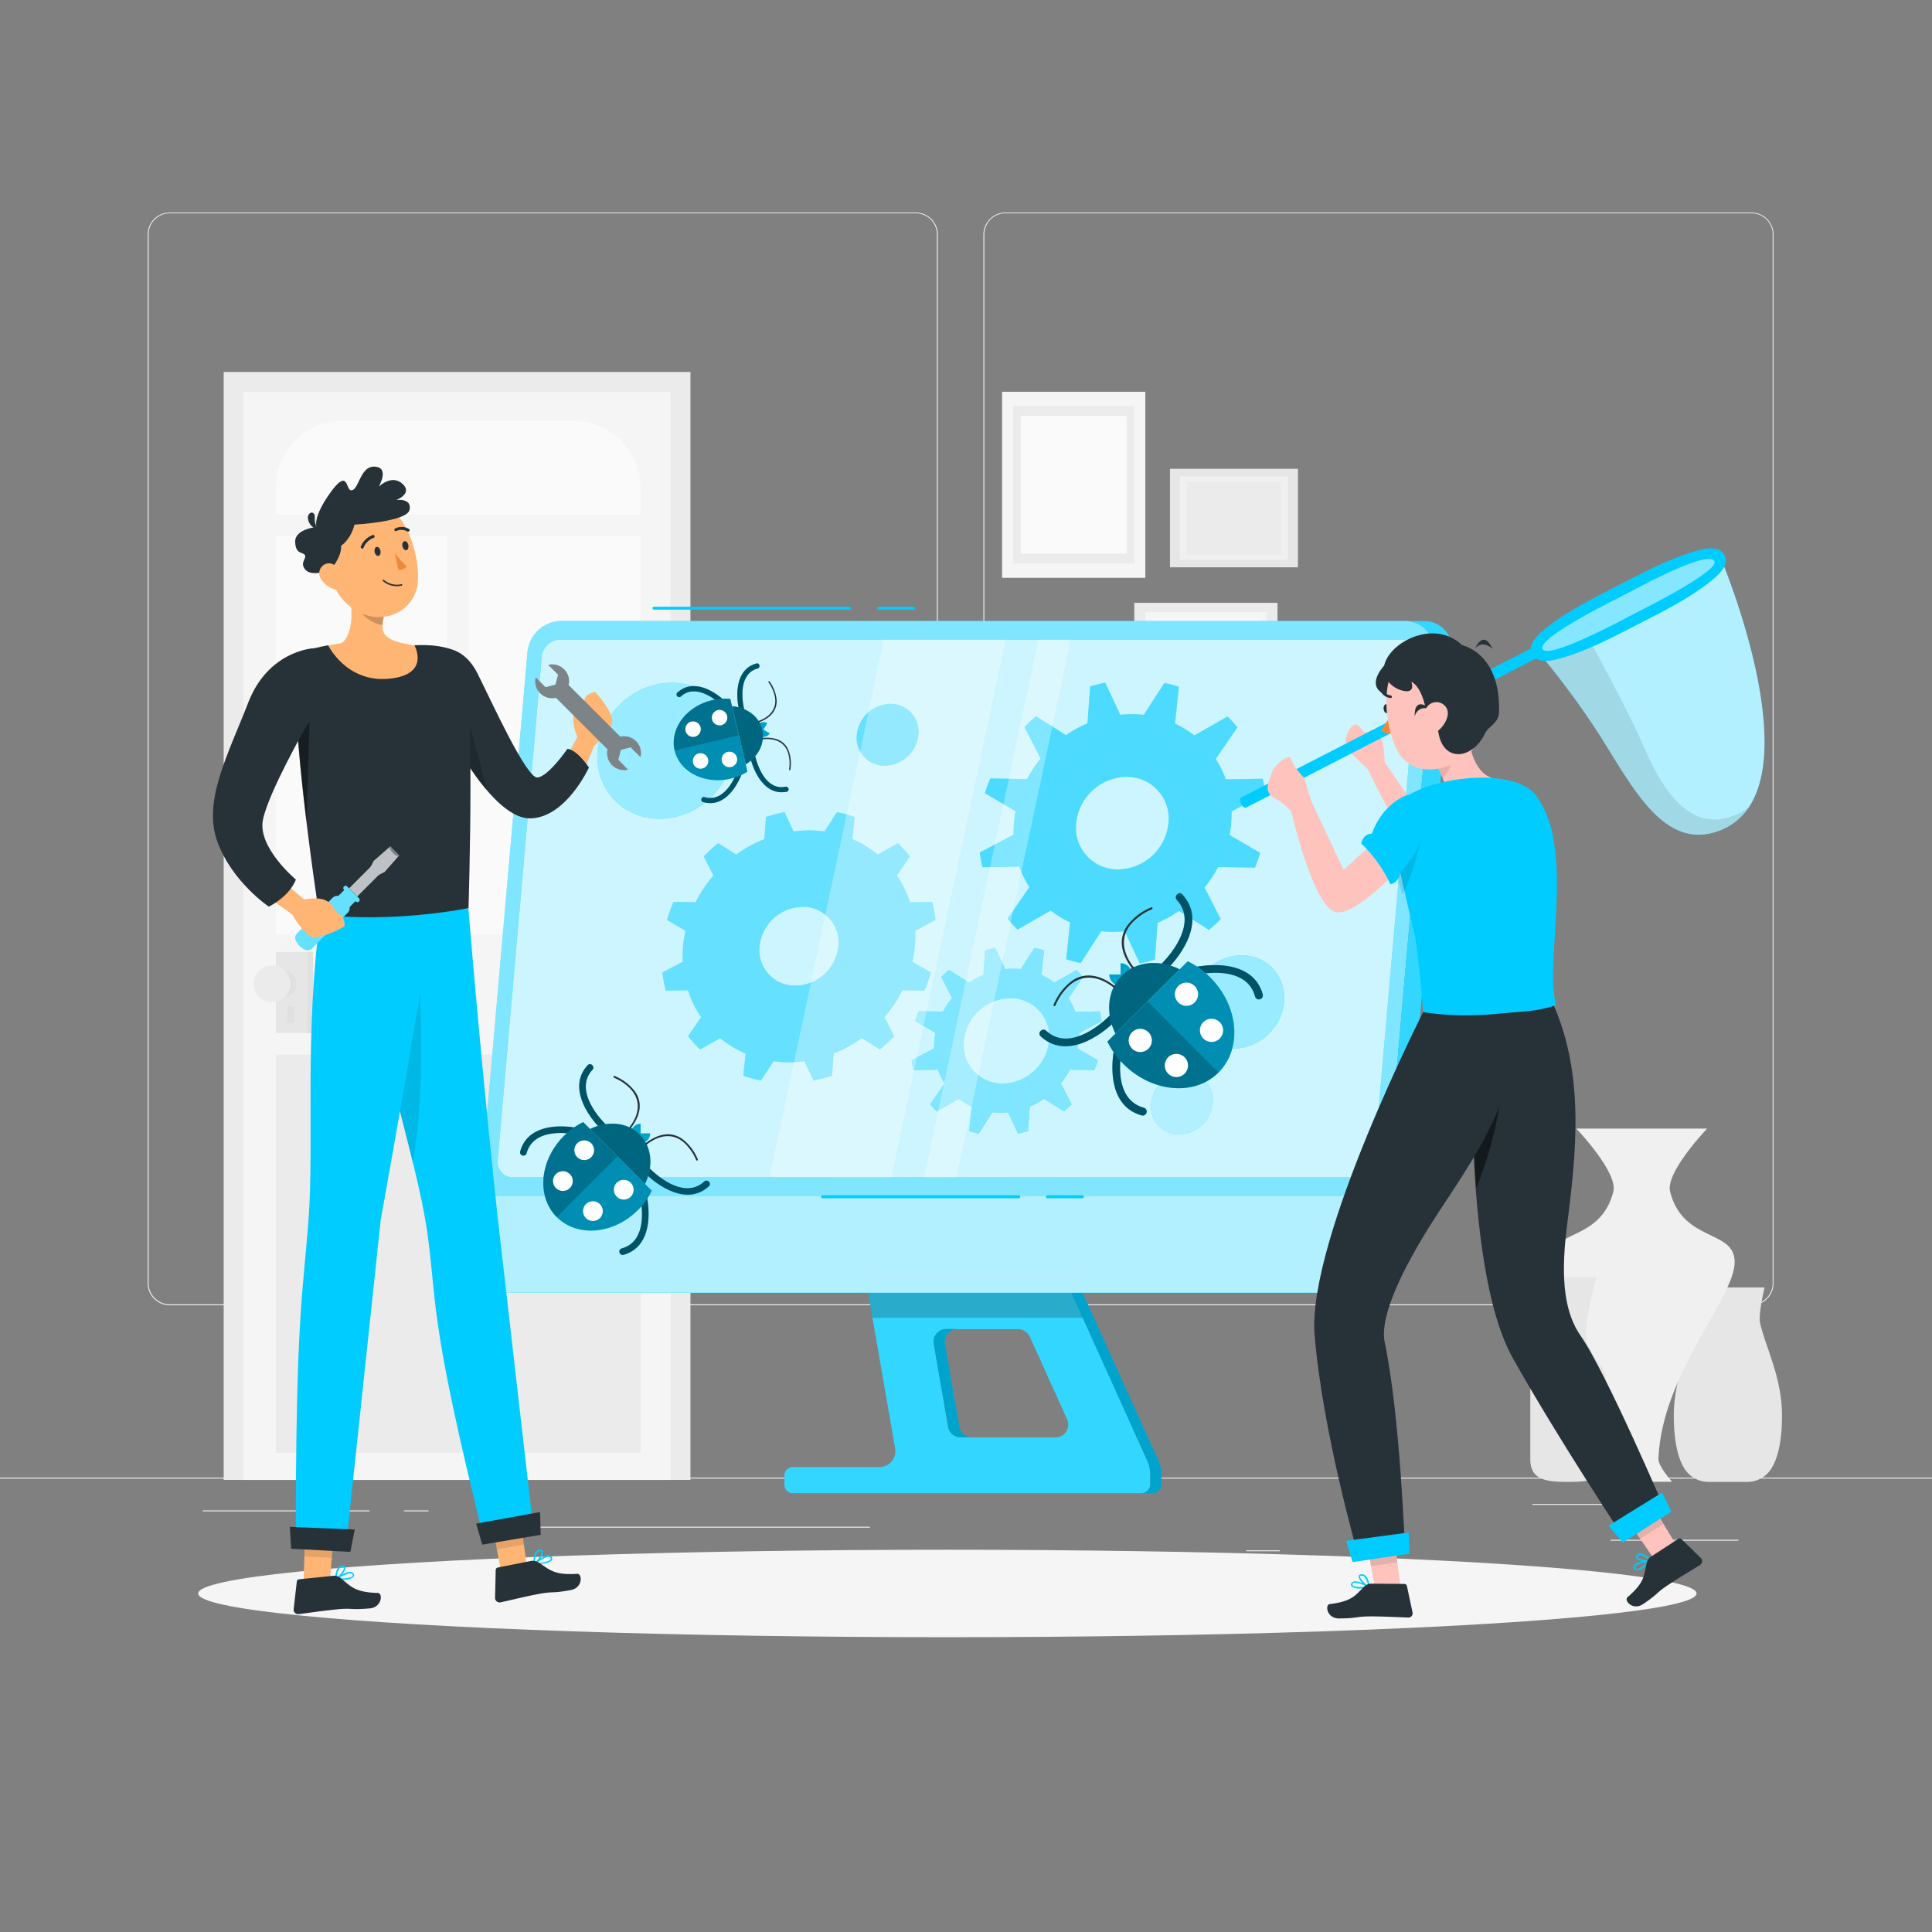 <?xml version="1.0" encoding="UTF-8"?>
<svg xmlns="http://www.w3.org/2000/svg" viewBox="0 0 500 500">
  <rect x="0" y="0" width="500" height="500" fill="#808080" stroke="none"/>
  <g id="freepik--background-complete--inject-75">
    <rect x="416.78" y="398.49" width="33.12" height="0.25" style="fill:#ebebeb"></rect>
    <rect x="322.53" y="401.21" width="8.69" height="0.25" style="fill:#ebebeb"></rect>
    <rect x="396.59" y="389.21" width="19.19" height="0.25" style="fill:#ebebeb"></rect>
    <rect x="52.46" y="390.89" width="43.19" height="0.25" style="fill:#ebebeb"></rect>
    <rect x="104.56" y="390.89" width="6.33" height="0.25" style="fill:#ebebeb"></rect>
    <rect x="131.47" y="395.11" width="93.68" height="0.25" style="fill:#ebebeb"></rect>
    <path d="M237,337.8H43.92a5.71,5.71,0,0,1-5.71-5.71V60.66A5.71,5.71,0,0,1,43.92,55H237a5.71,5.71,0,0,1,5.71,5.71V332.09A5.71,5.71,0,0,1,237,337.8ZM43.92,55.2a5.47,5.47,0,0,0-5.46,5.46V332.09a5.47,5.47,0,0,0,5.46,5.46H237a5.47,5.47,0,0,0,5.46-5.46V60.66A5.47,5.47,0,0,0,237,55.2Z" style="fill:#ebebeb"></path>
    <path d="M453.31,337.8H260.21a5.72,5.72,0,0,1-5.71-5.71V60.66A5.72,5.72,0,0,1,260.21,55h193.1A5.71,5.71,0,0,1,459,60.66V332.09A5.71,5.71,0,0,1,453.31,337.8ZM260.21,55.2a5.47,5.47,0,0,0-5.46,5.46V332.09a5.47,5.47,0,0,0,5.46,5.46h193.1a5.47,5.47,0,0,0,5.46-5.46V60.66a5.47,5.47,0,0,0-5.46-5.46Z" style="fill:#ebebeb"></path>
    <rect y="382.4" width="500" height="0.25" style="fill:#ebebeb"></rect>
    <rect x="57.89" y="96.27" width="120.8" height="286.73" style="fill:#ebebeb"></rect>
    <rect x="63.02" y="101.47" width="110.53" height="281.54" style="fill:#f5f5f5"></rect>
    <rect x="71.39" y="138.61" width="44.31" height="103.11" style="fill:#fafafa"></rect>
    <rect x="121.47" y="138.61" width="44.31" height="103.11" style="fill:#fafafa"></rect>
    <rect x="71.39" y="272.9" width="94.39" height="103.11" style="fill:#ebebeb"></rect>
    <path d="M88.67,108.94H148.5a17.28,17.28,0,0,1,17.28,17.28v7.05a0,0,0,0,1,0,0H71.39a0,0,0,0,1,0,0v-7.05A17.28,17.28,0,0,1,88.67,108.94Z" style="fill:#fafafa"></path>
    <rect x="71.39" y="246.36" width="8.06" height="21" style="fill:#e6e6e6"></rect>
    <rect x="79.44" y="246.36" width="1.58" height="21" transform="translate(160.47 513.72) rotate(180)" style="fill:#e0e0e0"></rect>
    <path d="M76.78,254.61a3.4,3.4,0,1,1-3.4-3.4A3.4,3.4,0,0,1,76.78,254.61Z" style="fill:#e0e0e0"></path>
    <rect x="74.38" y="260.48" width="1.75" height="4.25" style="fill:#e0e0e0"></rect>
    <circle cx="70.39" cy="254.61" r="4.75" style="fill:#ebebeb"></circle>
    <rect x="259.34" y="101.39" width="37.07" height="48.15" style="fill:#f5f5f5"></rect>
    <rect x="262.19" y="105.09" width="31.36" height="40.75" style="fill:#ebebeb"></rect>
    <rect x="264.15" y="107.64" width="27.44" height="35.65" style="fill:#fafafa"></rect>
    <rect x="293.55" y="156.01" width="37.07" height="31.59" style="fill:#ebebeb"></rect>
    <rect x="296.41" y="158.44" width="31.36" height="26.73" style="fill:#f5f5f5"></rect>
    <rect x="298.37" y="160.11" width="27.44" height="23.39" style="fill:#fafafa"></rect>
    <rect x="306.61" y="117.52" width="25.49" height="33.12" transform="translate(453.43 -185.28) rotate(90)" style="fill:#e6e6e6"></rect>
    <rect x="308.57" y="120.06" width="21.57" height="28.02" transform="translate(453.43 -185.28) rotate(90)" style="fill:#f0f0f0"></rect>
    <rect x="309.92" y="121.82" width="18.87" height="24.51" transform="translate(453.43 -185.28) rotate(90)" style="fill:#ebebeb"></rect>
    <path d="M433.18,366.28c0,6.76,1.06,11.14,2.84,13.94a7.4,7.4,0,0,0,6.26,3.3h9.79a7.38,7.38,0,0,0,6.26-3.3c1.79-2.8,2.85-7.18,2.85-13.94,0-9.8-4.28-17.65-5.67-23.92-.51-2.26,1.17-9.18,1.17-9.18h-19s1.67,6.92,1.17,9.18C437.45,348.63,433.18,356.48,433.18,366.28Z" style="fill:#e6e6e6"></path>
    <path d="M400.82,326.6c0-8.51,13.35-5,16.71-18.19,1.28-5-9.58-16.33-9.58-16.33H441.8s-10.86,11.33-9.58,16.33c3.36,13.21,16.71,9.68,16.71,18.19,0,9.38-18.83,28.9-19.74,50.88-.08,2,3.54,6,3.54,6H417s3.62-4.07,3.54-6C419.65,355.5,400.82,336,400.82,326.6Z" style="fill:#f0f0f0"></path>
    <path d="M411.05,348.72c-2-4.13,2.1-18.2,2.1-18.2H398.48s4.07,14.07,2.1,18.2c-1.38,2.92-4.54,4.79-4.54,8.25v20.77c0,5.38,4.4,5.78,9.78,5.78s9.78-.4,9.78-5.78V357C415.6,353.51,412.44,351.64,411.05,348.72Z" style="fill:#e6e6e6"></path>
  </g>
  <g id="freepik--Shadow--inject-75">
    <ellipse id="freepik--path--inject-75" cx="245.18" cy="412.39" rx="193.89" ry="11.32" style="fill:#f5f5f5"></ellipse>
  </g>
  <g id="freepik--Device--inject-75">
    <path d="M296.9,378,275,329.45h-51.2l7.86,45.43a4.1,4.1,0,0,1-4,4.8H205.18a2.17,2.17,0,0,0-2.17,2.17v2.42a2.17,2.17,0,0,0,2.17,2.17h90.14a2.36,2.36,0,0,0,2.36-2.36v-2.51A8.78,8.78,0,0,0,296.9,378Zm-23.71-6H248.61a3.28,3.28,0,0,1-3.24-2.73l-3.71-21.43a3.29,3.29,0,0,1,3.25-3.85H263.5a3.3,3.3,0,0,1,3,1.93l9.69,21.43A3.3,3.3,0,0,1,273.19,372Z" style="fill:#00CCFF"></path>
    <path d="M296.9,378,275,329.45h-51.2l7.86,45.43a4.1,4.1,0,0,1-4,4.8H205.18a2.17,2.17,0,0,0-2.17,2.17v2.42a2.17,2.17,0,0,0,2.17,2.17h90.14a2.36,2.36,0,0,0,2.36-2.36v-2.51A8.78,8.78,0,0,0,296.9,378Zm-23.71-6H248.61a3.28,3.28,0,0,1-3.24-2.73l-3.71-21.43a3.29,3.29,0,0,1,3.25-3.85H263.5a3.3,3.3,0,0,1,3,1.93l9.69,21.43A3.3,3.3,0,0,1,273.19,372Z" style="fill:#fff;opacity:0.2"></path>
    <path d="M247.8,343.94h-2.89a3.29,3.29,0,0,0-3.25,3.85l3.71,21.43a3.28,3.28,0,0,0,3.24,2.73h2.9a3.28,3.28,0,0,1-3.24-2.73l-3.71-21.43A3.29,3.29,0,0,1,247.8,343.94Z" style="fill:#00CCFF"></path>
    <path d="M299.8,378l-21.92-48.51H275L296.9,378a8.78,8.78,0,0,1,.78,3.61v2.51a2.36,2.36,0,0,1-2.36,2.36h2.9a2.36,2.36,0,0,0,2.36-2.36v-2.51A8.78,8.78,0,0,0,299.8,378Z" style="fill:#00CCFF"></path>
    <g style="opacity:0.2">
      <path d="M247.8,343.94h-2.89a3.29,3.29,0,0,0-3.25,3.85l3.71,21.43a3.28,3.28,0,0,0,3.24,2.73h2.9a3.28,3.28,0,0,1-3.24-2.73l-3.71-21.43A3.29,3.29,0,0,1,247.8,343.94Z"></path>
      <path d="M299.8,378l-21.92-48.51H275L296.9,378a8.78,8.78,0,0,1,.78,3.61v2.51a2.36,2.36,0,0,1-2.36,2.36h2.9a2.36,2.36,0,0,0,2.36-2.36v-2.51A8.78,8.78,0,0,0,299.8,378Z"></path>
    </g>
    <polygon points="274.98 329.45 223.78 329.45 225.79 341.04 280.22 341.04 274.98 329.45" style="opacity:0.2"></polygon>
    <path d="M348.43,334.54H130a7.19,7.19,0,0,1-7.28-8l13.8-157.84a8.89,8.89,0,0,1,8.69-8H363.64a7.19,7.19,0,0,1,7.28,8L357.11,326.55A8.88,8.88,0,0,1,348.43,334.54Z" style="fill:#00CCFF"></path>
    <path d="M348.43,334.54H130a7.19,7.19,0,0,1-7.28-8l13.8-157.84a8.89,8.89,0,0,1,8.69-8H363.64a7.19,7.19,0,0,1,7.28,8L357.11,326.55A8.88,8.88,0,0,1,348.43,334.54Z" style="fill:#fff;opacity:0.5"></path>
    <path d="M124.2,309.49l-1.49,17.06a7.19,7.19,0,0,0,7.28,8H348.43a8.88,8.88,0,0,0,8.68-8l1.5-17.06Z" style="fill:#00CCFF"></path>
    <path d="M124.2,309.49l-1.49,17.06a7.19,7.19,0,0,0,7.28,8H348.43a8.88,8.88,0,0,0,8.68-8l1.5-17.06Z" style="fill:#fff;opacity:0.7"></path>
    <path d="M350.9,304.66H132.75a3.9,3.9,0,0,1-3.95-4.33l11.41-130.45a4.82,4.82,0,0,1,4.71-4.33H363.07a3.9,3.9,0,0,1,3.95,4.33L355.61,300.33A4.82,4.82,0,0,1,350.9,304.66Z" style="fill:#00CCFF"></path>
    <path d="M350.9,304.66H132.75a3.9,3.9,0,0,1-3.95-4.33l11.41-130.45a4.82,4.82,0,0,1,4.71-4.33H363.07a3.9,3.9,0,0,1,3.95,4.33L355.61,300.33A4.82,4.82,0,0,1,350.9,304.66Z" style="fill:#fff;opacity:0.8"></path>
    <path d="M368.47,160.73h-4.83a7.19,7.19,0,0,1,7.28,8L357.11,326.55a8.88,8.88,0,0,1-8.68,8h4.83a8.88,8.88,0,0,0,8.68-8l13.81-157.84A7.19,7.19,0,0,0,368.47,160.73Z" style="fill:#00CCFF"></path>
    <path d="M368.47,160.73h-4.83a7.19,7.19,0,0,1,7.28,8L357.11,326.55a8.88,8.88,0,0,1-8.68,8h4.83a8.88,8.88,0,0,0,8.68-8l13.81-157.84A7.19,7.19,0,0,0,368.47,160.73Z" style="fill:#fff;opacity:0.2"></path>
    <path d="M236.77,244.89a30,30,0,0,0,.07-4l5.26-2.79a34.17,34.17,0,0,0-.84-4.68l-5.74.1a26.75,26.75,0,0,0-3.41-6.95l3.37-4.92a30.75,30.75,0,0,0-3.13-3.43l-5.17,2.95a26.8,26.8,0,0,0-6.6-4l.6-5.73a32.72,32.72,0,0,0-4.57-1.25l-3.23,5a29,29,0,0,0-4-.27,30,30,0,0,0-4,.27l-2.35-5a37,37,0,0,0-4.79,1.25l-.41,5.73a33.7,33.7,0,0,0-7.3,4l-4.66-2.95a41.75,41.75,0,0,0-3.73,3.43l2.52,4.92a33.52,33.52,0,0,0-4.63,6.95l-5.72-.1a38.23,38.23,0,0,0-1.66,4.68l4.77,2.79a31.29,31.29,0,0,0-.63,4,30.14,30.14,0,0,0-.08,4l-5.25,2.78a32.22,32.22,0,0,0,.84,4.68l5.74-.09a26.75,26.75,0,0,0,3.41,7l-3.38,4.91a30.92,30.92,0,0,0,3.14,3.43l5.17-2.94a26.74,26.74,0,0,0,6.59,4l-.59,5.73a32.72,32.72,0,0,0,4.57,1.25l3.23-5a30.45,30.45,0,0,0,4,.27,31.75,31.75,0,0,0,4-.27l2.35,5a37,37,0,0,0,4.79-1.25l.41-5.73a33.94,33.94,0,0,0,7.3-4l4.65,2.94a39.07,39.07,0,0,0,3.73-3.43l-2.51-4.91a33.52,33.52,0,0,0,4.63-7l5.72.09a37.08,37.08,0,0,0,1.66-4.68l-4.77-2.78A31.45,31.45,0,0,0,236.77,244.89Zm-30.89,10.2a9.19,9.19,0,0,1-9.31-10.2,11.36,11.36,0,0,1,11.09-10.2,9.2,9.2,0,0,1,9.31,10.2A11.35,11.35,0,0,1,205.88,255.09Z" style="fill:#00CCFF"></path>
    <path d="M236.77,244.89a30,30,0,0,0,.07-4l5.26-2.79a34.17,34.17,0,0,0-.84-4.68l-5.74.1a26.75,26.75,0,0,0-3.41-6.95l3.37-4.92a30.75,30.75,0,0,0-3.13-3.43l-5.17,2.95a26.8,26.8,0,0,0-6.6-4l.6-5.73a32.72,32.72,0,0,0-4.57-1.25l-3.23,5a29,29,0,0,0-4-.27,30,30,0,0,0-4,.27l-2.35-5a37,37,0,0,0-4.79,1.25l-.41,5.73a33.7,33.7,0,0,0-7.3,4l-4.66-2.95a41.75,41.75,0,0,0-3.73,3.43l2.52,4.92a33.52,33.52,0,0,0-4.63,6.95l-5.72-.1a38.23,38.23,0,0,0-1.66,4.68l4.77,2.79a31.29,31.29,0,0,0-.63,4,30.14,30.14,0,0,0-.08,4l-5.25,2.78a32.22,32.22,0,0,0,.84,4.68l5.74-.09a26.75,26.75,0,0,0,3.41,7l-3.38,4.91a30.92,30.92,0,0,0,3.14,3.43l5.17-2.94a26.74,26.74,0,0,0,6.59,4l-.59,5.73a32.72,32.72,0,0,0,4.57,1.25l3.23-5a30.45,30.45,0,0,0,4,.27,31.75,31.75,0,0,0,4-.27l2.35,5a37,37,0,0,0,4.79-1.25l.41-5.73a33.94,33.94,0,0,0,7.3-4l4.65,2.94a39.07,39.07,0,0,0,3.73-3.43l-2.51-4.91a33.52,33.52,0,0,0,4.63-7l5.72.09a37.08,37.08,0,0,0,1.66-4.68l-4.77-2.78A31.45,31.45,0,0,0,236.77,244.89Zm-30.89,10.2a9.19,9.19,0,0,1-9.31-10.2,11.36,11.36,0,0,1,11.09-10.2,9.2,9.2,0,0,1,9.31,10.2A11.35,11.35,0,0,1,205.88,255.09Z" style="fill:#fff;opacity:0.4"></path>
    <path d="M318.63,213a28.51,28.51,0,0,0,.1-3l8.74-4.63a36.45,36.45,0,0,0-.69-3.83l-9.55.16a25,25,0,0,0-2.6-5.29l5.62-8.18a33.84,33.84,0,0,0-2.56-2.8l-8.6,4.9a25.33,25.33,0,0,0-5-3.06l1-9.53a34.85,34.85,0,0,0-3.74-1L296,185a27.59,27.59,0,0,0-3-.17,28.43,28.43,0,0,0-3.07.17l-3.9-8.33a39.35,39.35,0,0,0-3.91,1l-.68,9.53a31.64,31.64,0,0,0-5.56,3.06l-7.75-4.9c-1.06.89-2.07,1.82-3,2.8l4.18,8.18a32.43,32.43,0,0,0-3.52,5.29l-9.52-.16c-.51,1.25-1,2.52-1.36,3.83l7.93,4.63a30.66,30.66,0,0,0-.43,3,28.78,28.78,0,0,0-.1,3.06l-8.74,4.63a33.86,33.86,0,0,0,.69,3.82l9.54-.15a25.49,25.49,0,0,0,2.6,5.29l-5.62,8.17a34.12,34.12,0,0,0,2.56,2.81l8.6-4.91a24.94,24.94,0,0,0,5,3.06l-1,9.53a32.53,32.53,0,0,0,3.73,1L285,241a27.73,27.73,0,0,0,3,.17,28.28,28.28,0,0,0,3.07-.17l3.91,8.34a37.46,37.46,0,0,0,3.91-1l.68-9.53a31.35,31.35,0,0,0,5.56-3.06l7.74,4.91c1.06-.89,2.08-1.82,3.05-2.81l-4.19-8.17a31.19,31.19,0,0,0,3.52-5.29l9.52.15a38.46,38.46,0,0,0,1.36-3.82l-7.93-4.63A27.83,27.83,0,0,0,318.63,213ZM289.41,225A10.76,10.76,0,0,1,278.52,213a13.29,13.29,0,0,1,13-11.94A10.77,10.77,0,0,1,302.4,213,13.29,13.29,0,0,1,289.41,225Z" style="fill:#00CCFF"></path>
    <path d="M318.63,213a28.51,28.51,0,0,0,.1-3l8.74-4.63a36.45,36.45,0,0,0-.69-3.83l-9.55.16a25,25,0,0,0-2.6-5.29l5.62-8.18a33.84,33.84,0,0,0-2.56-2.8l-8.6,4.9a25.33,25.33,0,0,0-5-3.06l1-9.53a34.85,34.85,0,0,0-3.74-1L296,185a27.59,27.59,0,0,0-3-.17,28.43,28.43,0,0,0-3.07.17l-3.9-8.33a39.35,39.35,0,0,0-3.91,1l-.68,9.53a31.64,31.64,0,0,0-5.56,3.06l-7.75-4.9c-1.06.89-2.07,1.82-3,2.8l4.18,8.18a32.43,32.43,0,0,0-3.52,5.29l-9.52-.16c-.51,1.25-1,2.52-1.36,3.83l7.93,4.63a30.66,30.66,0,0,0-.43,3,28.78,28.78,0,0,0-.1,3.06l-8.74,4.63a33.86,33.86,0,0,0,.69,3.82l9.54-.15a25.49,25.49,0,0,0,2.6,5.29l-5.62,8.17a34.12,34.12,0,0,0,2.56,2.81l8.6-4.91a24.94,24.94,0,0,0,5,3.06l-1,9.53a32.53,32.53,0,0,0,3.73,1L285,241a27.73,27.73,0,0,0,3,.17,28.28,28.28,0,0,0,3.07-.17l3.91,8.34a37.46,37.46,0,0,0,3.91-1l.68-9.53a31.35,31.35,0,0,0,5.56-3.06l7.74,4.91c1.06-.89,2.08-1.82,3.05-2.81l-4.19-8.17a31.19,31.19,0,0,0,3.52-5.29l9.52.15a38.46,38.46,0,0,0,1.36-3.82l-7.93-4.63A27.83,27.83,0,0,0,318.63,213ZM289.41,225A10.76,10.76,0,0,1,278.52,213a13.29,13.29,0,0,1,13-11.94A10.77,10.77,0,0,1,302.4,213,13.29,13.29,0,0,1,289.41,225Z" style="fill:#fff;opacity:0.3"></path>
    <path d="M279.2,269.37a20,20,0,0,0,.07-2l5.81-3.08c-.11-.86-.27-1.71-.46-2.54l-6.34.11a17.44,17.44,0,0,0-1.73-3.52l3.73-5.43a21.28,21.28,0,0,0-1.7-1.86l-5.71,3.25a17.11,17.11,0,0,0-3.34-2l.66-6.33a22.66,22.66,0,0,0-2.48-.68l-3.56,5.54a16.86,16.86,0,0,0-2-.11,17.2,17.2,0,0,0-2,.11l-2.59-5.54a25.45,25.45,0,0,0-2.6.68l-.45,6.33a21.43,21.43,0,0,0-3.7,2L245.61,251c-.71.59-1.38,1.21-2,1.86l2.78,5.43a21.26,21.26,0,0,0-2.33,3.52l-6.33-.11c-.34.83-.64,1.68-.9,2.54l5.27,3.08a19.07,19.07,0,0,0-.29,2,19.77,19.77,0,0,0-.07,2l-5.81,3.07a25.36,25.36,0,0,0,.46,2.54l6.35-.1a16.89,16.89,0,0,0,1.72,3.52l-3.73,5.43a23,23,0,0,0,1.7,1.86l5.71-3.26a16.64,16.64,0,0,0,3.34,2l-.66,6.34c.81.26,1.63.49,2.48.68l3.56-5.54a19.23,19.23,0,0,0,2,.11,19.61,19.61,0,0,0,2-.11l2.6,5.54c.88-.19,1.74-.42,2.6-.68l.44-6.34a20.77,20.77,0,0,0,3.7-2l5.14,3.26c.71-.59,1.38-1.21,2-1.86l-2.78-5.43a21.31,21.31,0,0,0,2.34-3.52l6.32.1a23.86,23.86,0,0,0,.9-2.54l-5.27-3.07A19.84,19.84,0,0,0,279.2,269.37Zm-19.68,11.06a10,10,0,0,1-10.09-11.06,12.32,12.32,0,0,1,12-11.06,10,10,0,0,1,10.09,11.06A12.32,12.32,0,0,1,259.52,280.43Z" style="fill:#00CCFF"></path>
    <path d="M279.2,269.37a20,20,0,0,0,.07-2l5.81-3.08c-.11-.86-.27-1.71-.46-2.54l-6.34.11a17.44,17.44,0,0,0-1.73-3.52l3.73-5.43a21.28,21.28,0,0,0-1.7-1.86l-5.71,3.25a17.11,17.11,0,0,0-3.34-2l.66-6.33a22.66,22.66,0,0,0-2.48-.68l-3.56,5.54a16.86,16.86,0,0,0-2-.11,17.2,17.2,0,0,0-2,.11l-2.59-5.54a25.45,25.45,0,0,0-2.6.68l-.45,6.33a21.43,21.43,0,0,0-3.7,2L245.61,251c-.71.59-1.38,1.21-2,1.86l2.78,5.43a21.26,21.26,0,0,0-2.33,3.52l-6.33-.11c-.34.83-.64,1.68-.9,2.54l5.27,3.08a19.07,19.07,0,0,0-.29,2,19.77,19.77,0,0,0-.07,2l-5.81,3.07a25.36,25.36,0,0,0,.46,2.54l6.35-.1a16.89,16.89,0,0,0,1.72,3.52l-3.73,5.43a23,23,0,0,0,1.7,1.86l5.71-3.26a16.64,16.64,0,0,0,3.34,2l-.66,6.34c.81.26,1.63.49,2.48.68l3.56-5.54a19.23,19.23,0,0,0,2,.11,19.61,19.61,0,0,0,2-.11l2.6,5.54c.88-.19,1.74-.42,2.6-.68l.44-6.34a20.77,20.77,0,0,0,3.7-2l5.14,3.26c.71-.59,1.38-1.21,2-1.86l-2.78-5.43a21.31,21.31,0,0,0,2.34-3.52l6.32.1a23.86,23.86,0,0,0,.9-2.54l-5.27-3.07A19.84,19.84,0,0,0,279.2,269.37Zm-19.68,11.06a10,10,0,0,1-10.09-11.06,12.32,12.32,0,0,1,12-11.06,10,10,0,0,1,10.09,11.06A12.32,12.32,0,0,1,259.52,280.43Z" style="fill:#fff;opacity:0.5"></path>
    <path d="M237.67,190.16a8.85,8.85,0,0,1-8.65,8,7.17,7.17,0,0,1-7.26-8,8.85,8.85,0,0,1,8.65-8A7.17,7.17,0,0,1,237.67,190.16Z" style="fill:#00CCFF"></path>
    <path d="M237.67,190.16a8.85,8.85,0,0,1-8.65,8,7.17,7.17,0,0,1-7.26-8,8.85,8.85,0,0,1,8.65-8A7.17,7.17,0,0,1,237.67,190.16Z" style="fill:#fff;opacity:0.4"></path>
    <path d="M313.85,285.56a8.87,8.87,0,0,1-8.66,8,7.18,7.18,0,0,1-7.26-8,8.85,8.85,0,0,1,8.65-8A7.18,7.18,0,0,1,313.85,285.56Z" style="fill:#00CCFF"></path>
    <path d="M313.85,285.56a8.87,8.87,0,0,1-8.66,8,7.18,7.18,0,0,1-7.26-8,8.85,8.85,0,0,1,8.65-8A7.18,7.18,0,0,1,313.85,285.56Z" style="fill:#fff;opacity:0.7"></path>
    <ellipse cx="320.26" cy="259.31" rx="12.61" ry="11.56" transform="translate(-90.4 293.45) rotate(-43.75)" style="fill:#00CCFF"></ellipse>
    <ellipse cx="320.26" cy="259.31" rx="12.61" ry="11.56" transform="translate(-90.4 293.45) rotate(-43.75)" style="fill:#fff;opacity:0.6"></ellipse>
    <ellipse cx="172.25" cy="194.31" rx="18.39" ry="16.85" transform="translate(-86.54 173.05) rotate(-43.75)" style="fill:#00CCFF"></ellipse>
    <ellipse cx="172.25" cy="194.31" rx="18.39" ry="16.85" transform="translate(-86.54 173.05) rotate(-43.75)" style="fill:#fff;opacity:0.6"></ellipse>
    <g style="opacity:0.3">
      <polygon points="277.12 165.55 268.73 165.55 239.16 304.67 247.55 304.67 277.12 165.55" style="fill:#fff"></polygon>
      <polygon points="230.68 304.67 260.25 165.55 228.73 165.55 199.16 304.67 230.68 304.67" style="fill:#fff"></polygon>
    </g>
    <path d="M169.17,157.77H220a.38.38,0,0,0,0-.75H169.17a.38.38,0,0,0,0,.75Z" style="fill:#00CCFF"></path>
    <path d="M227.34,157.77h9.18a.38.38,0,0,0,0-.75h-9.18a.38.38,0,0,0,0,.75Z" style="fill:#00CCFF"></path>
    <path d="M212.83,310.1H263.7a.38.38,0,0,0,0-.75H212.83a.38.38,0,0,0,0,.75Z" style="fill:#00CCFF"></path>
    <path d="M271,310.1h9.18a.38.38,0,0,0,0-.75H271a.38.38,0,0,0,0,.75Z" style="fill:#00CCFF"></path>
  </g>
  <g id="freepik--Bugs--inject-75">
    <path d="M287.09,252.19a2.91,2.91,0,1,0,2.91-2.92v2.92Z" style="fill:#00CCFF"></path>
    <path d="M287.09,252.19a2.91,2.91,0,1,0,2.91-2.92v2.92Z" style="opacity:0.2"></path>
    <path d="M287.94,262.08c-4.07,4.3-11.79,9.71-17.19,4.67-.95-.88-2.39.55-1.44,1.44,6.35,5.91,15.14.52,20.06-4.68.9-.94-.53-2.38-1.43-1.43Z" style="fill:#00CCFF"></path>
    <g style="opacity:0.6">
      <path d="M287.94,262.08c-4.07,4.3-11.79,9.71-17.19,4.67-.95-.88-2.39.55-1.44,1.44,6.35,5.91,15.14.52,20.06-4.68.9-.94-.53-2.38-1.43-1.43Z"></path>
    </g>
    <path d="M301.33,251.55c5.2-4.92,10.58-13.71,4.67-20.05-.89-1-2.32.48-1.43,1.43,5,5.4-.38,13.12-4.67,17.19-.95.9.48,2.33,1.43,1.43Z" style="fill:#00CCFF"></path>
    <g style="opacity:0.6">
      <path d="M301.33,251.55c5.2-4.92,10.58-13.71,4.67-20.05-.89-1-2.32.48-1.43,1.43,5,5.4-.38,13.12-4.67,17.19-.95.9.48,2.33,1.43,1.43Z"></path>
    </g>
    <path d="M288.82,269.17c-1.79,6.95-1.71,17.2,6.66,19.5a1,1,0,0,0,.51-2c-7.14-2-6.7-11.24-5.21-17a1,1,0,0,0-2-.51Z" style="fill:#00CCFF"></path>
    <g style="opacity:0.6">
      <path d="M288.82,269.17c-1.79,6.95-1.71,17.2,6.66,19.5a1,1,0,0,0,.51-2c-7.14-2-6.7-11.24-5.21-17a1,1,0,0,0-2-.51Z"></path>
    </g>
    <path d="M307.8,252.66c5.79-1.49,15.07-1.93,17,5.21a1,1,0,0,0,2-.51c-2.3-8.36-12.55-8.44-19.5-6.66a1,1,0,0,0,.51,2Z" style="fill:#00CCFF"></path>
    <g style="opacity:0.6">
      <path d="M307.8,252.66c5.79-1.49,15.07-1.93,17,5.21a1,1,0,0,0,2-.51c-2.3-8.36-12.55-8.44-19.5-6.66a1,1,0,0,0,.51,2Z"></path>
    </g>
    <path d="M286.59,269.57a22.05,22.05,0,0,0,4.19,5.83c7.38,7.38,18.39,8.34,24.58,2.15s5.24-17.2-2.14-24.59a22.21,22.21,0,0,0-5.83-4.19Z" style="fill:#00CCFF"></path>
    <path d="M286.59,269.57a22.05,22.05,0,0,0,4.19,5.83c7.38,7.38,18.39,8.34,24.58,2.15s5.24-17.2-2.14-24.59a22.21,22.21,0,0,0-5.83-4.19Z" style="opacity:0.3"></path>
    <path d="M288.67,267.49l16.64-16.64c-5.25-2.59-11.24-2.13-15,1.64S286.08,262.24,288.67,267.49Z" style="fill:#00CCFF"></path>
    <path d="M288.67,267.49l16.64-16.64c-5.25-2.59-11.24-2.13-15,1.64S286.08,262.24,288.67,267.49Z" style="opacity:0.5"></path>
    <path d="M286.59,269.57a22.05,22.05,0,0,0,4.19,5.83c7.38,7.38,18.39,8.34,24.58,2.15L297,259.17Z" style="opacity:0.2"></path>
    <path d="M273.14,260.25a14.67,14.67,0,0,1,3.2-4.82c3.6-3.57,8-2.86,11.75.07.25.2.61-.15.36-.35-3.46-2.67-7.61-3.92-11.35-1.07a14.7,14.7,0,0,0-4.45,6c-.13.3.37.43.49.13Z" style="fill:#263238"></path>
    <path d="M297.94,234.83a14.63,14.63,0,0,0-6,4.46c-2.85,3.74-1.61,7.88,1.06,11.34.2.26.56-.1.36-.36-2.92-3.78-3.65-8.16-.08-11.74a14.91,14.91,0,0,1,4.82-3.21c.3-.12.18-.61-.12-.49Z" style="fill:#263238"></path>
    <path d="M297.21,267.13a3,3,0,1,1-4.22,0A3,3,0,0,1,297.21,267.13Z" style="fill:#fff"></path>
    <path d="M309.17,255.17a3,3,0,1,1-4.22,0A3,3,0,0,1,309.17,255.17Z" style="fill:#fff"></path>
    <path d="M306.56,273.61a3,3,0,1,1-4.22,0A3,3,0,0,1,306.56,273.61Z" style="fill:#fff"></path>
    <path d="M315.65,264.52a3,3,0,1,1-4.22,0A3,3,0,0,1,315.65,264.52Z" style="fill:#fff"></path>
    <path d="M165.79,290.83a2.49,2.49,0,1,0,2.48,2.49h-2.48Z" style="fill:#00CCFF"></path>
    <path d="M165.79,290.83a2.49,2.49,0,1,0,2.48,2.49h-2.48Z" style="opacity:0.2"></path>
    <path d="M157.33,291.56c-3.67-3.48-8.29-10.07-4-14.69.76-.81-.46-2-1.23-1.22-5.05,5.42-.44,12.92,4,17.13.8.77,2-.45,1.22-1.22Z" style="fill:#00CCFF"></path>
    <g style="opacity:0.6">
      <path d="M157.33,291.56c-3.67-3.48-8.29-10.07-4-14.69.76-.81-.46-2-1.23-1.22-5.05,5.42-.44,12.92,4,17.13.8.77,2-.45,1.22-1.22Z"></path>
    </g>
    <path d="M166.33,303c4.2,4.44,11.71,9,17.13,4,.82-.76-.41-2-1.22-1.22-4.62,4.3-11.21-.32-14.69-4-.77-.81-2,.41-1.22,1.22Z" style="fill:#00CCFF"></path>
    <g style="opacity:0.6">
      <path d="M166.33,303c4.2,4.44,11.71,9,17.13,4,.82-.76-.41-2-1.22-1.22-4.62,4.3-11.21-.32-14.69-4-.77-.81-2,.41-1.22,1.22Z"></path>
    </g>
    <path d="M151.28,292.31c-5.94-1.52-14.71-1.46-16.66,5.69a.86.86,0,0,0,1.67.44c1.67-6.1,9.6-5.72,14.55-4.46a.86.86,0,0,0,.44-1.67Z" style="fill:#00CCFF"></path>
    <g style="opacity:0.6">
      <path d="M151.28,292.31c-5.94-1.52-14.71-1.46-16.66,5.69a.86.86,0,0,0,1.67.44c1.67-6.1,9.6-5.72,14.55-4.46a.86.86,0,0,0,.44-1.67Z"></path>
    </g>
    <path d="M165.38,308.53c1.27,4.94,1.65,12.87-4.45,14.55a.86.86,0,0,0,.44,1.67c7.14-2,7.21-10.72,5.69-16.66a.87.87,0,0,0-1.68.44Z" style="fill:#00CCFF"></path>
    <g style="opacity:0.6">
      <path d="M165.38,308.53c1.27,4.94,1.65,12.87-4.45,14.55a.86.86,0,0,0,.44,1.67c7.14-2,7.21-10.72,5.69-16.66a.87.87,0,0,0-1.68.44Z"></path>
    </g>
    <path d="M150.93,290.4a19,19,0,0,0-5,3.59c-6.3,6.3-7.13,15.71-1.83,21s14.69,4.47,21-1.83a18.62,18.62,0,0,0,3.58-5Z" style="fill:#00CCFF"></path>
    <path d="M150.93,290.4a19,19,0,0,0-5,3.59c-6.3,6.3-7.13,15.71-1.83,21s14.69,4.47,21-1.83a18.62,18.62,0,0,0,3.58-5Z" style="opacity:0.3"></path>
    <path d="M152.71,292.18l14.22,14.22c2.21-4.49,1.82-9.6-1.4-12.82S157.2,290,152.71,292.18Z" style="fill:#00CCFF"></path>
    <path d="M152.71,292.18l14.22,14.22c2.21-4.49,1.82-9.6-1.4-12.82S157.2,290,152.71,292.18Z" style="opacity:0.5"></path>
    <path d="M150.93,290.4a19,19,0,0,0-5,3.59c-6.3,6.3-7.13,15.71-1.83,21l15.7-15.7Z" style="opacity:0.2"></path>
    <path d="M158.9,278.91a12.59,12.59,0,0,1,4.12,2.74c3,3.07,2.43,6.79-.07,10-.17.21.14.52.31.3,2.28-2.95,3.34-6.49.91-9.69a12.67,12.67,0,0,0-5.16-3.81c-.26-.1-.37.32-.11.42Z" style="fill:#263238"></path>
    <path d="M180.62,300.1a12.61,12.61,0,0,0-3.81-5.16c-3.2-2.43-6.74-1.37-9.69.91-.22.17.08.48.3.31,3.24-2.5,7-3.12,10-.07a12.86,12.86,0,0,1,2.74,4.12c.1.26.52.15.42-.11Z" style="fill:#263238"></path>
    <path d="M153,299.48a2.55,2.55,0,1,1,0-3.61A2.57,2.57,0,0,1,153,299.48Z" style="fill:#fff"></path>
    <path d="M163.23,309.7a2.55,2.55,0,1,1,0-3.61A2.55,2.55,0,0,1,163.23,309.7Z" style="fill:#fff"></path>
    <path d="M147.48,307.46a2.55,2.55,0,1,1,0-3.6A2.55,2.55,0,0,1,147.48,307.46Z" style="fill:#fff"></path>
    <path d="M155.25,315.24a2.55,2.55,0,1,1,0-3.61A2.57,2.57,0,0,1,155.25,315.24Z" style="fill:#fff"></path>
    <path d="M198.57,187.17a1.91,1.91,0,1,0,.62,2.64l-1.62-1Z" style="fill:#00CCFF"></path>
    <path d="M198.57,187.17a1.91,1.91,0,1,0,.62,2.64l-1.62-1Z" style="opacity:0.2"></path>
    <path d="M192.75,184.23c-1-3.76-1.35-9.95,3.33-11.23.82-.23.52-1.52-.31-1.3-5.49,1.51-5.52,8.28-4.32,12.83.22.83,1.52.53,1.3-.3Z" style="fill:#00CCFF"></path>
    <g style="opacity:0.6">
      <path d="M192.75,184.23c-1-3.76-1.35-9.95,3.33-11.23.82-.23.52-1.52-.31-1.3-5.49,1.51-5.52,8.28-4.32,12.83.22.83,1.52.53,1.3-.3Z"></path>
    </g>
    <path d="M194,195.35c1,4.61,4,10.66,9.6,9.55.84-.17.53-1.47-.3-1.3-4.77,1-7.21-4.75-8-8.56-.17-.84-1.47-.53-1.3.31Z" style="fill:#00CCFF"></path>
    <g style="opacity:0.6">
      <path d="M194,195.35c1,4.61,4,10.66,9.6,9.55.84-.17.53-1.47-.3-1.3-4.77,1-7.21-4.75-8-8.56-.17-.84-1.47-.53-1.3.31Z"></path>
    </g>
    <path d="M188.48,182.27c-3.27-3.4-9-6.9-13.2-3-.62.58.29,1.55.92,1,3.56-3.31,8.6.14,11.32,3,.59.61,1.56-.3,1-.92Z" style="fill:#00CCFF"></path>
    <g style="opacity:0.6">
      <path d="M188.48,182.27c-3.27-3.4-9-6.9-13.2-3-.62.58.29,1.55.92,1,3.56-3.31,8.6.14,11.32,3,.59.61,1.56-.3,1-.92Z"></path>
    </g>
    <path d="M191.15,198.58c-1.17,3.75-4.13,9.09-8.8,7.72a.66.66,0,0,0-.39,1.27c5.47,1.61,9.06-4.09,10.46-8.6a.66.66,0,0,0-1.27-.39Z" style="fill:#00CCFF"></path>
    <g style="opacity:0.6">
      <path d="M191.15,198.58c-1.17,3.75-4.13,9.09-8.8,7.72a.66.66,0,0,0-.39,1.27c5.47,1.61,9.06-4.09,10.46-8.6a.66.66,0,0,0-1.27-.39Z"></path>
    </g>
    <path d="M189,180.88a14.61,14.61,0,0,0-4.71.33c-6.68,1.57-11,7.39-9.7,13s7.81,8.87,14.49,7.3a14.75,14.75,0,0,0,4.36-1.81Z" style="fill:#00CCFF"></path>
    <path d="M189,180.88a14.61,14.61,0,0,0-4.71.33c-6.68,1.57-11,7.39-9.7,13s7.81,8.87,14.49,7.3a14.75,14.75,0,0,0,4.36-1.81Z" style="opacity:0.3"></path>
    <path d="M189.47,182.76,193,197.82c3.26-2,5.08-5.55,4.27-9S193.3,183.13,189.47,182.76Z" style="fill:#00CCFF"></path>
    <path d="M189.47,182.76,193,197.82c3.26-2,5.08-5.55,4.27-9S193.3,183.13,189.47,182.76Z" style="opacity:0.5"></path>
    <path d="M189,180.88a14.61,14.61,0,0,0-4.71.33c-6.68,1.57-11,7.39-9.7,13l16.63-3.92Z" style="opacity:0.2"></path>
    <path d="M198.89,176.58a9.73,9.73,0,0,1,1.59,3.46c.75,3.25-1.16,5.43-4.11,6.54-.19.08-.12.4.08.33,2.69-1,4.82-2.9,4.52-6a9.63,9.63,0,0,0-1.84-4.58c-.12-.17-.36.06-.24.23Z" style="fill:#263238"></path>
    <path d="M204.53,199.23a9.64,9.64,0,0,0-.41-4.91c-1.1-2.89-3.85-3.62-6.71-3.33-.21,0-.13.35.08.33,3.13-.33,5.82.77,6.59,4a9.77,9.77,0,0,1,.13,3.81c0,.21.28.3.32.09Z" style="fill:#263238"></path>
    <path d="M186.72,187.66a2,2,0,1,1,1.46-2.36A2,2,0,0,1,186.72,187.66Z" style="fill:#fff"></path>
    <path d="M189.27,198.48a2,2,0,1,1,1.46-2.36A2,2,0,0,1,189.27,198.48Z" style="fill:#fff"></path>
    <path d="M179.87,190.64a2,2,0,1,1,1.45-2.35A2,2,0,0,1,179.87,190.64Z" style="fill:#fff"></path>
    <path d="M181.81,198.87a2,2,0,1,1,1.45-2.36A2,2,0,0,1,181.81,198.87Z" style="fill:#fff"></path>
  </g>
  <g id="freepik--character-2--inject-75">
    <path d="M381.28,263.14s-3.21,64.38,10.23,88.33c11.87,21.14,28.85,46.7,28.85,46.7l10.82-6.77s-15.42-36.09-22.08-45.65c-3.91-5.6-5.4-13.91-3.61-28.11,2.4-19,5-40.49-4.47-59.81Z" style="fill:#263238"></path>
    <path d="M388.67,274.74s1.46,12.59-6.61,32.76c-.63-9.56-.79-18.78-.78-25.85l.11-.22Z" style="opacity:0.5"></path>
    <polygon points="429.43 392.63 435.98 403.38 430.06 406.38 423.6 396.95 429.43 392.63" style="fill:#ffc3bd"></polygon>
    <path d="M425.42,405.61a3.28,3.28,0,0,1-2.21.74.7.7,0,0,1-.42-.67A1,1,0,0,1,423,405c.88-1,4-1.17,4.09-1.18a.19.19,0,0,1,.18.11.2.2,0,0,1,0,.21A13.65,13.65,0,0,1,425.42,405.61Zm-1.83-.59a1.49,1.49,0,0,0-.27.23.51.51,0,0,0-.16.41c0,.26.11.33.19.35.57.22,2.19-.82,3.29-1.75A8.46,8.46,0,0,0,423.59,405Z" style="fill:#00CCFF"></path>
    <path d="M427.24,404.16l-.07,0c-1,.16-3.43-.23-3.77-1-.1-.19-.1-.49.29-.8a1.33,1.33,0,0,1,1-.29c1.25.14,2.55,1.76,2.61,1.83a.19.19,0,0,1,0,.19A.18.18,0,0,1,427.24,404.16ZM424,402.58l-.09.05c-.26.2-.21.32-.19.37.24.46,2,.89,3.06.85a4.24,4.24,0,0,0-2.13-1.42.93.93,0,0,0-.65.15Z" style="fill:#00CCFF"></path>
    <path d="M427.34,402.82l7-4.56a.68.68,0,0,1,.84.08l5,4.88a1.12,1.12,0,0,1,0,1.59L440,405c-2.56,1.6-4.89,2.92-8,5-3.71,2.42-2.48,2.25-6.8,5.15-2.61,1.75-5-.93-4-1.8,4.69-4,4.21-5.85,5-9A2.69,2.69,0,0,1,427.34,402.82Z" style="fill:#263238"></path>
    <polygon points="427.96 390.47 430.42 394.5 424.58 398.17 422.43 395.04 427.96 390.47" style="opacity:0.1"></polygon>
    <polygon points="430.15 386.27 432.55 391.21 420 399.22 416.27 394.86 430.15 386.27" style="fill:#00CCFF"></polygon>
    <path d="M368.78,261s-30.51,59.75-28.56,84.41,11.23,57,11.23,57l12.13-1.84s-1.22-34.17-5.22-53.2c-1.42-6.77,4.9-19.48,12.42-31.28,10.06-15.78,24.46-33.83,19.85-55.08Z" style="fill:#263238"></path>
    <polygon points="360.8 397.7 362.39 410.19 355.76 410.51 353.71 399.27 360.8 397.7" style="fill:#ffc3bd"></polygon>
    <path d="M352,411.11a3.24,3.24,0,0,1-2.25-.6.69.69,0,0,1,0-.79,1,1,0,0,1,.58-.42c1.28-.34,3.94,1.21,4.06,1.28a.18.18,0,0,1,.08.19.19.19,0,0,1-.15.15A13.12,13.12,0,0,1,352,411.11Zm-1.21-1.5a1.32,1.32,0,0,0-.34,0,.49.49,0,0,0-.36.26c-.14.22-.09.33,0,.39.35.5,2.28.53,3.71.37A8.33,8.33,0,0,0,350.75,409.61Z" style="fill:#00CCFF"></path>
    <path d="M354.28,410.91h-.08c-.91-.42-2.74-2.09-2.57-3,0-.2.18-.45.68-.5a1.33,1.33,0,0,1,1,.32c1,.81,1.15,2.88,1.16,3a.17.17,0,0,1-.08.17A.13.13,0,0,1,354.28,410.91Zm-1.85-3.11h-.11c-.32,0-.34.15-.36.2,0,.52,1.15,1.83,2.09,2.4a4.21,4.21,0,0,0-1-2.36.89.89,0,0,0-.62-.23Z" style="fill:#00CCFF"></path>
    <path d="M355.1,409.85l8.36.07a.68.68,0,0,1,.65.54l1.45,6.81a1.11,1.11,0,0,1-.85,1.34l-.23,0c-3-.08-5.7-.26-9.45-.29-4.43,0-3.31.5-8.52.53-3.14,0-3.68-3.56-2.35-3.72,6.1-.71,6.75-2.55,9.11-4.71A2.76,2.76,0,0,1,355.1,409.85Z" style="fill:#263238"></path>
    <polygon points="361.05 399.67 361.64 404.35 354.81 405.31 354.13 401.58 361.05 399.67" style="opacity:0.1"></polygon>
    <polygon points="364.6 396.6 364.77 402.09 350.04 404.27 348.42 398.77 364.6 396.6" style="fill:#00CCFF"></polygon>
    <path d="M365.87,208.23l-7.51-11s-.06-5.67-1.45-7.39-2.67-.23-3.52-.33c-1.12-.14-2.05-3.54-3.82-1.13s-1.85,4.73.25,6.72l4.2,4a172.24,172.24,0,0,0,8.55,16Z" style="fill:#ffc3bd"></path>
    <path d="M397.94,168.58a208.68,208.68,0,0,1,16.61,22.58c8.54,13.63,16.53,29,30.36,23.84,26.22-9.86.34-70.74.34-70.74l-4.52-1.09-9.35,3.31-17.16,8.82-10.73,6.47-4.58,3.31Z" style="fill:#00CCFF"></path>
    <path d="M397.94,168.58a208.68,208.68,0,0,1,16.61,22.58c8.54,13.63,16.53,29,30.36,23.84,26.22-9.86.34-70.74.34-70.74l-4.52-1.09-9.35,3.31-17.16,8.82-10.73,6.47-4.58,3.31Z" style="fill:#fff;opacity:0.7"></path>
    <path d="M452.5,209.05c-16.76,11-24.85-11-28.17-18.26-4-8.66-12-23.49-16.47-31.66l-4.37,2.64-4.58,3.31-1,3.5a208.68,208.68,0,0,1,16.61,22.58c8.54,13.63,16.53,29,30.36,23.84A15.61,15.61,0,0,0,452.5,209.05Z" style="opacity:0.1"></path>
    <path d="M419.59,152.54c-13.06,6.71-22.74,13.93-21.62,16.11s12.63-1.48,25.69-8.2,22.75-13.93,21.62-16.12S432.66,145.82,419.59,152.54Z" style="fill:#00CCFF"></path>
    <path d="M419.59,152.54c-13.06,6.71-22.74,13.93-21.62,16.11s12.63-1.48,25.69-8.2,22.75-13.93,21.62-16.12S432.66,145.82,419.59,152.54Z" style="fill:#fff;opacity:0.4"></path>
    <path d="M418.8,151.49c-6.29,3.25-12.86,6.48-18.46,10.87-1.51,1.18-4.08,3.26-4.17,5.49l-8.73,4.49-66.29,34.08c-.81.41.53,3,1.33,2.59l9.69-5,65.33-33.59c1.87,1.23,5.06.34,6.89-.2,6.82-2,13.31-5.45,19.59-8.68s12.87-6.49,18.47-10.88c1.82-1.43,5.26-4.2,3.84-7s-5.66-1.58-7.89-.93C431.56,144.8,425.11,148.26,418.8,151.49Zm1.34,2.59c2.18-1.12,21.82-12,23.52-8.86,1.42,2.62-19.16,12.8-21,13.75-2,1.05-22,11.88-23.46,9S418.11,155.12,420.14,154.08Z" style="fill:#00CCFF"></path>
    <path d="M420.14,154.08c2.18-1.12,21.82-12,23.52-8.86,1.42,2.62-19.16,12.8-21,13.75-2,1.05-22,11.88-23.46,9S418.11,155.12,420.14,154.08Z" style="fill:#fff;opacity:0.2"></path>
    <path d="M358.83,171.6s-6.51,6.15.39,8.44l1.89-6.09Z" style="fill:#263238"></path>
    <path d="M358.08,183.45c.05.64.42,1.14.84,1.11s.75-.61.69-1.24-.43-1.14-.85-1.1S358,182.8,358.08,183.45Z" style="fill:#263238"></path>
    <path d="M360.64,184.1l-3.29,5a4.44,4.44,0,0,0,4,.47Z" style="fill:#ed893e"></path>
    <path d="M387.38,201.52s-5.53.38-7.16-9.63c0,0-5.41-1.43-8.16,2.08s4.63,9.35,1.1,12.94S387.38,201.52,387.38,201.52Z" style="fill:#ffc3bd"></path>
    <path d="M375.76,197.5a19.11,19.11,0,0,1-2.35,4.07c-.51-1.24-1.17-2.51-1.58-3.72Z" style="opacity:0.1"></path>
    <path d="M382.57,177.2c1.05,8.53,1.68,12.13-1.78,17.25-5.69,5.62-15.93,7.14-19.51-.91-3.22-7.25-4.39-20,3.24-24.9a11.72,11.72,0,0,1,16.23,3.48A11.87,11.87,0,0,1,382.57,177.2Z" style="fill:#ffc3bd"></path>
    <path d="M357.64,178.44a.33.33,0,0,1,.27.17,2.69,2.69,0,0,0,2,1.37.35.35,0,0,1,.32.35.34.34,0,0,1-.36.32,3.27,3.27,0,0,1-2.55-1.7.33.33,0,0,1,.12-.46h0A.41.41,0,0,1,357.64,178.44Z" style="fill:#263238"></path>
    <path d="M369.09,184s-.92-6.1-3.85-7.56c0,0,1.26,3-2,2.36s-7.33-4.46-3.64-9.42,12.89-8.1,18.78-2.4c0,0,10.08,1.93,9.56,17.45-.09,2.68-2.78,3.63-3.6,5.34-3.23,6.75-10.55,7.57-12,.22A10.41,10.41,0,0,0,369.09,184Z" style="fill:#263238"></path>
    <path d="M370.13,183.38s-3.2-.93-4,2C366.16,185.41,365.59,180,370.13,183.38Z" style="fill:#263238"></path>
    <path d="M386.24,167.9s-2.34-2.37-4.46-.17C381.78,167.73,383.93,162.75,386.24,167.9Z" style="fill:#263238"></path>
    <path d="M369.28,183a6.55,6.55,0,0,0-1.36,4.88c.3,2.31,2.6,2.58,4.31,1.19,1.55-1.26,3.24-4,2.07-5.93A3,3,0,0,0,369.28,183Z" style="fill:#ffc3bd"></path>
    <path d="M402.12,256.78c-1.25-12.91,4.94-38.82-4.78-51.11-6.47-8.18-33.29-3.89-36.58,3.92-1.74,4.13,3.48,24.19,5.32,32.12,1,4.24,2.22,20.2,2.22,20.2s8.14,1.67,20.47.34c4.41-.48,8.84-.34,13.88-2.12C402.65,260.13,402.2,257.61,402.12,256.78Z" style="fill:#00CCFF"></path>
    <path d="M360.46,222.71l5.46-6.39,2.49-1.74S366.26,225,363,231.64C362.05,228.74,361.13,225.68,360.46,222.71Z" style="opacity:0.1"></path>
    <path d="M361.72,212.34l-14,12.8-8.32-17.74-1.89-6.1s-2.82-2.8-3.29-4.78-4.69,1.79-5.09,3.41-2.49,4.81.62,6.58a15.59,15.59,0,0,1,4.45,3.57s5.74,25,11.6,26,19.84-15,19.84-15Z" style="fill:#ffc3bd"></path>
    <path d="M364.44,205.67s-6.28,1.68-9.42,10.11c0,0-2-.26-2.76,2.47a35.64,35.64,0,0,1,7.57,10.6,3.22,3.22,0,0,0,2.5-3S374.69,213.35,364.44,205.67Z" style="fill:#00CCFF"></path>
  </g>
  <g id="freepik--character-1--inject-75">
    <path d="M146.42,196.31l3-5.59s-1.61-3.45-.85-5.81,2.27-2.24,2.72-3.92,2.77-1.92,2.77-1.92,5.35,5.84,4.26,8.37-4.49,5.54-4.49,5.54l-3.12,7.2Z" style="fill:#ffb573"></path>
    <path d="M114.75,167.81s5.33-.52,8.83,6.48,12.67,27.18,15.5,26.93,7.77-7.41,7.77-7.41,2.07-.19,5.57,4.81c0,0-6,13.17-15.34,13.17-8.12,0-17.16-15.83-17.16-15.83S111.92,175.32,114.75,167.81Z" style="fill:#263238"></path>
    <path d="M118.77,192.78c.67,1.95,1.15,3.18,1.15,3.18a62.44,62.44,0,0,0,6,8.43c-2.06-9.27-6.65-23.68-6.65-23.68Z" style="opacity:0.2"></path>
    <path d="M88.94,166c3-3.44,2-10.26,1.14-15l9.41,8c-.95,3.83-1.11,6.06,4.4,7.38l6.47,1.38,1.67,6.74s-3.09,3.59-4.34,4-9.33.5-9.33.5l-5.26-.83s-6.74-4.5-6.91-4.92a40.6,40.6,0,0,0-3-3.25l-.45-2.63L88,166.5A1.64,1.64,0,0,0,88.94,166Z" style="fill:#ffb573"></path>
    <path d="M93.9,154.24l5.53,4.8a14.74,14.74,0,0,0-.47,2.72c-2.11-.31-5.41-2.1-5.86-4.38A6.6,6.6,0,0,1,93.9,154.24Z" style="opacity:0.2;isolation:isolate"></path>
    <path d="M84,143.41c2.11,7.75,2.84,11.07,7.64,14.27,7.23,4.82,16.28.52,16.53-7.7.22-7.4-3.28-18.87-11.62-20.35A11,11,0,0,0,84,143.41Z" style="fill:#ffb573"></path>
    <path d="M96.94,142.86c.14.64.58,1.09,1,1s.65-.68.52-1.32-.59-1.09-1-1S96.84,142.25,96.94,142.86Z" style="fill:#263238"></path>
    <path d="M104.16,141.38c.14.65.58,1.08,1,1s.65-.68.52-1.32-.59-1.08-1-1S104,140.74,104.16,141.38Z" style="fill:#263238"></path>
    <path d="M102.17,143a17.4,17.4,0,0,0,3.14,3.6,2.82,2.82,0,0,1-2.2.9Z" style="fill:#ed893e"></path>
    <path d="M103,151.69a6,6,0,0,0,.95-.13.2.2,0,0,0,.16-.22h0a.19.19,0,0,0-.23-.15,5.19,5.19,0,0,1-4.54-1.12.19.19,0,1,0-.27.27A5.37,5.37,0,0,0,103,151.69Z" style="fill:#263238"></path>
    <path d="M93.73,142a.39.39,0,0,0,.36-.29,4.54,4.54,0,0,1,2.61-2.51.39.39,0,0,0,.24-.5.38.38,0,0,0-.48-.23h0a5.25,5.25,0,0,0-3.1,3,.38.38,0,0,0,.27.46h0A.25.25,0,0,0,93.73,142Z" style="fill:#263238"></path>
    <path d="M105.63,137.6a.4.4,0,0,0,.33-.21.38.38,0,0,0-.16-.52,3.76,3.76,0,0,0-3.54-.1.37.37,0,0,0-.16.49l0,0a.38.38,0,0,0,.51.15h0a3.08,3.08,0,0,1,2.77.12A.42.42,0,0,0,105.63,137.6Z" style="fill:#263238"></path>
    <path d="M94.55,242.4c3.46,30.73,13.23,57,16,76.34,2.7,19.07.24,21.71,14.94,80.57l12.61-3.15-9.36-81.62s-4-36.64-7.73-81.75C121,232.79,93.74,235.19,94.55,242.4Z" style="fill:#00CCFF"></path>
    <path d="M100.55,275.58c2.13,9.06,4.38,17.51,6.28,25.25,3.94-20.86,1.34-53.12,1.34-53.12Z" style="opacity:0.1"></path>
    <path d="M82.87,237.36c-4.09,30.65-1.57,58.49-3,77.93-1.47,20-3.33,24.33-3.33,85h13l9-84.67s6.67-36.66,14-81.33C112.53,234.29,83.83,230.17,82.87,237.36Z" style="fill:#00CCFF"></path>
    <path d="M84.92,167s4.66,9.66,15.66,8.66,6.67-8.66,6.67-8.66,8-.67,12,2.33,2,65.67,2,65.67-19,4-38.67,1.66c0,0-10.33-67-4-68.33Z" style="fill:#263238"></path>
    <path d="M79.31,212.63l1-31.92-3.58,5.46C77.24,194.26,78.26,203.93,79.31,212.63Z" style="opacity:0.4"></path>
    <polygon points="79 395.93 78.58 408.89 85.41 408.58 86.42 396.85 79 395.93" style="fill:#ffb573"></polygon>
    <path d="M86.94,408.85a.18.18,0,0,1-.17-.13.21.21,0,0,1,.07-.21c.12-.08,2.69-1.92,4-1.7a1,1,0,0,1,.63.38.71.71,0,0,1,.1.81,3.38,3.38,0,0,1-2.25.83A13,13,0,0,1,86.94,408.85Zm.57-.31c1.48,0,3.46-.18,3.77-.73,0-.07.09-.18-.07-.4a.52.52,0,0,0-.39-.22,1.15,1.15,0,0,0-.37,0A8.76,8.76,0,0,0,87.51,408.54Z" style="fill:#00CCFF"></path>
    <path d="M86.84,408.85a.18.18,0,0,1-.1-.16c0-.1,0-2.23.91-3.16a1.38,1.38,0,0,1,1-.42c.52,0,.7.24.74.45.26.87-1.45,2.76-2.35,3.27a.1.1,0,0,1-.07,0A.15.15,0,0,1,86.84,408.85Zm1.72-3.38a1,1,0,0,0-.62.3,4.45,4.45,0,0,0-.79,2.52c.91-.68,2-2.14,1.91-2.66,0-.05-.06-.18-.39-.18l-.11,0Z" style="fill:#00CCFF"></path>
    <path d="M86,407.84l-8.57.88a.69.69,0,0,0-.62.6L76,416.45a1.15,1.15,0,0,0,1,1.29h.25c3.08-.37,5.81-.83,9.66-1.21,4.54-.47,3.44.19,8.78-.28,3.22-.28,3.44-4,2.06-4-6.32-.15-7.16-2-9.8-4A2.74,2.74,0,0,0,86,407.84Z" style="fill:#263238"></path>
    <polygon points="78.94 397.97 78.78 402.83 85.88 403.16 86.22 399.26 78.94 397.97" style="opacity:0.1"></polygon>
    <polygon points="75 395.16 75.36 400.81 90.67 401.63 91.81 395.84 75 395.16" style="fill:#263238"></polygon>
    <polygon points="127.3 394.19 129.72 406.93 136.31 405.14 134.74 393.47 127.3 394.19" style="fill:#ffb573"></polygon>
    <path d="M138.31,404.94a.2.2,0,0,1-.18-.12.18.18,0,0,1,.05-.21c.1-.09,2.5-2.17,3.86-2.07a1,1,0,0,1,.67.31.71.71,0,0,1,.17.8c-.24.48-1.2.85-2.16,1A15,15,0,0,1,138.31,404.94Zm.54-.37c1.48-.1,3.43-.5,3.69-1.08,0-.07.06-.19-.12-.39a.49.49,0,0,0-.41-.18,1.09,1.09,0,0,0-.36,0A8.65,8.65,0,0,0,138.85,404.57Z" style="fill:#00CCFF"></path>
    <path d="M138.21,405a.2.2,0,0,1-.12-.15c0-.1-.21-2.23.61-3.24a1.41,1.41,0,0,1,1-.51c.52-.05.73.17.79.38.33.84-1.2,2.88-2,3.48l-.08,0A.17.17,0,0,1,138.21,405Zm1.4-3.53a1,1,0,0,0-.59.35,4.41,4.41,0,0,0-.56,2.58c.85-.76,1.81-2.31,1.66-2.83,0,0-.07-.17-.41-.13l-.1,0Z" style="fill:#00CCFF"></path>
    <path d="M137.3,404l-8.45,1.67a.68.68,0,0,0-.56.66l-.17,7.18a1.16,1.16,0,0,0,1.12,1.19l.24,0c3-.66,5.71-1.36,9.51-2.1,4.47-.88,3.44-.12,8.72-1.09,3.18-.58,3-4.3,1.67-4.21-6.31.44-7.31-1.3-10.12-3A2.78,2.78,0,0,0,137.3,404Z" style="fill:#263238"></path>
    <polygon points="127.68 396.2 128.59 400.97 135.59 399.75 135.06 395.87 127.68 396.2" style="opacity:0.1"></polygon>
    <polygon points="123.23 394.31 124.81 399.75 139.93 397.21 139.77 391.31 123.23 394.31" style="fill:#263238"></polygon>
    <path d="M85.5,147.51s3-3.35,2.78-6.29c0,0,2.39-1.37,3.47-5.45,0,0,13.62-.72,14.25-3.84s-3.44-2.52-3.44-2.52,4.38-1.68,1.59-4.21-6.12.73-6.12.73,2.94-5-1.12-5.17c-3.84-.15-4,6.33-6.11,6.13-1.33-.13-.63-5.89-5.3.6s-3.59,8.89-3.59,8.89-5.64.54-5.52,3.87,2,2.52,2.52,3.42-1.51,2,.2,3.84S85.5,147.51,85.5,147.51Z" style="fill:#263238"></path>
    <path d="M83.12,149.89a5.74,5.74,0,0,0,3.53,2.62c2,.47,2.88-1.31,2.27-3.14-.56-1.64-2.25-3.86-4.2-3.55a2.59,2.59,0,0,0-1.6,4.07Z" style="fill:#ffb573"></path>
    <path d="M82.35,137a4.44,4.44,0,0,1-.88-3.08c.08-2-2-1.4-1.76.28A3.19,3.19,0,0,0,82.35,137Z" style="fill:#263238"></path>
    <path d="M160.64,194.06l2.57-.69,2.54,2.54a4.36,4.36,0,0,0-5.24-5.24l-4.77-4.77-3.82-3.82-4.77-4.77a4.36,4.36,0,0,0-5.24-5.24l2.54,2.54-.69,2.57-2.57.69-2.54-2.54a4.36,4.36,0,0,0,5.24,5.24l4.77,4.77,3.82,3.81,4.77,4.77a4.37,4.37,0,0,0,5.24,5.25L160,196.63Z" style="fill:#263238"></path>
    <path d="M160.64,194.06l2.57-.69,2.54,2.54a4.36,4.36,0,0,0-5.24-5.24l-4.77-4.77-3.82-3.82-4.77-4.77a4.36,4.36,0,0,0-5.24-5.24l2.54,2.54-.69,2.57-2.57.69-2.54-2.54a4.36,4.36,0,0,0,5.24,5.24l4.77,4.77,3.82,3.81,4.77,4.77a4.37,4.37,0,0,0,5.24,5.25L160,196.63Z" style="fill:#fff;opacity:0.4"></path>
    <path d="M99.54,225.67l3.75-4.28L101,219.05l-4.28,3.74-.54,1.05a3.81,3.81,0,0,1-.63.86l-5.18,5.18L92.46,232l5.18-5.18a3.6,3.6,0,0,1,.86-.63Z" style="fill:#263238"></path>
    <path d="M99.54,225.67l3.75-4.28L101,219.05l-4.28,3.74-.54,1.05a3.81,3.81,0,0,1-.63.86l-5.18,5.18L92.46,232l5.18-5.18a3.6,3.6,0,0,1,.86-.63Z" style="fill:#fff;opacity:0.7"></path>
    <path d="M103.23,221.46l.06-.07L101,219.05l-.07,0c-.18.34.11,1,.72,1.64S102.9,221.64,103.23,221.46Z" style="fill:#263238"></path>
    <path d="M103.23,221.46l.06-.07L101,219.05l-.07,0c-.18.34.11,1,.72,1.64S102.9,221.64,103.23,221.46Z" style="fill:#fff;opacity:0.4"></path>
    <path d="M90.46,234.76,92,233.2l.09.1a.58.58,0,0,0,.81,0,.57.57,0,0,0,0-.82l-3.06-3.07a.58.58,0,0,0-.82.82l.1.09-1.56,1.56a1.68,1.68,0,0,0-1.55.55l-9,9c-1.07,1.07-.53,2.28.53,3.35s2.28,1.6,3.35.53l9-9A1.71,1.71,0,0,0,90.46,234.76Z" style="fill:#00CCFF"></path>
    <path d="M90.46,234.76,92,233.2l.09.1a.58.58,0,0,0,.81,0,.57.57,0,0,0,0-.82l-3.06-3.07a.58.58,0,0,0-.82.82l.1.09-1.56,1.56a1.68,1.68,0,0,0-1.55.55l-9,9c-1.07,1.07-.53,2.28.53,3.35s2.28,1.6,3.35.53l9-9A1.71,1.71,0,0,0,90.46,234.76Z" style="fill:#fff;opacity:0.4"></path>
    <path d="M73.87,228.7l4.86,4.09s3.71-.86,5.85.37,1.73,2.68,3.28,3.46,1.3,3.12,1.3,3.12-6.81,4-9.07,2.44-4.49-5.55-4.49-5.55l-6.4-4.53Z" style="fill:#ffb573"></path>
    <path d="M80.89,167.81s-11.47.65-16.64,14-11.83,25.5-8,36,13.33,16.83,13.33,16.83,5.23-2.5,7-7c0,0-10-8.33-8.53-15.5S79.25,188,79.25,188,91.52,172.32,80.89,167.81Z" style="fill:#263238"></path>
  </g>
</svg>
